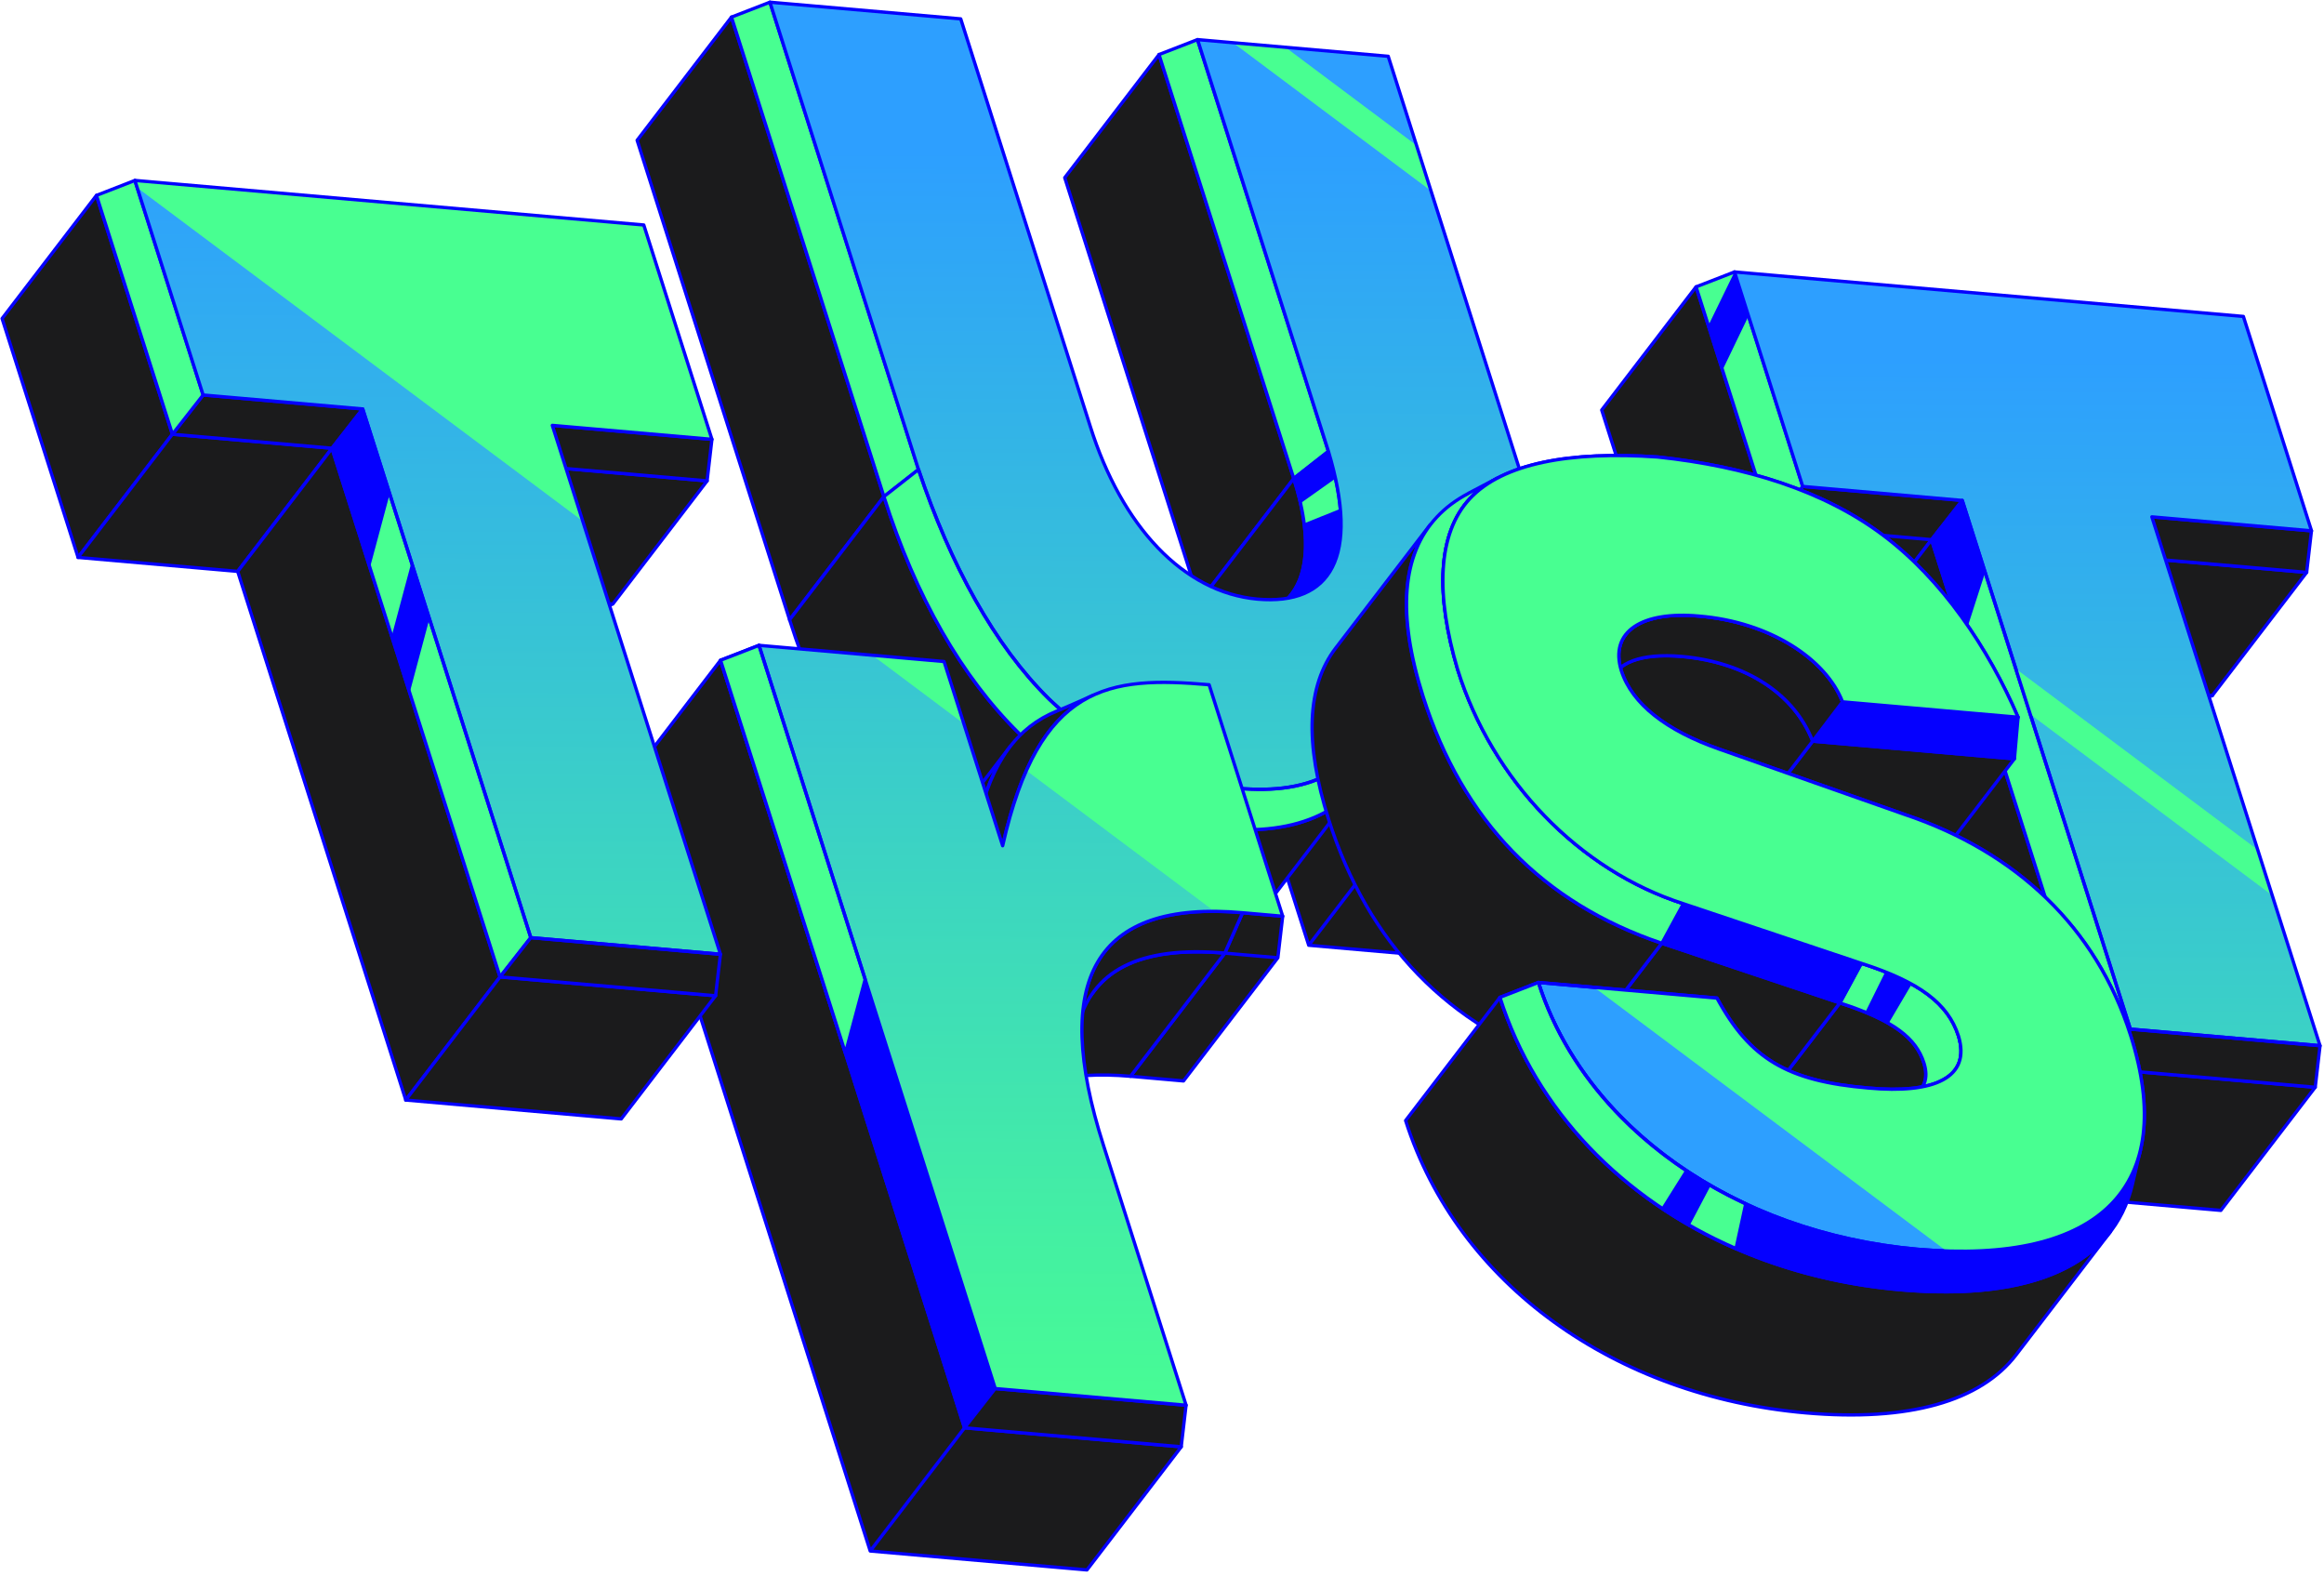 <svg xmlns="http://www.w3.org/2000/svg" width="239" height="162" fill="none"><g clip-path="url(#a)"><path fill="#1B1B1C" stroke="#0500FF" stroke-linecap="round" stroke-linejoin="round" stroke-width=".34" d="m227.527 71.51-3.956 1.54-16.417-1.44 3.951-1.534 16.422 1.435Z"/><path fill="#1B1B1C" stroke="#0500FF" stroke-linecap="round" stroke-linejoin="round" stroke-width=".34" d="m237.218 58.85-9.7 12.66-16.421-1.435 9.704-12.66 16.417 1.435Z"/><path fill="#1B1B1C" stroke="#0500FF" stroke-linecap="round" stroke-linejoin="round" stroke-width=".34" d="m237.71 54.579-.494 4.273-16.416-1.435.493-4.273 16.417 1.435ZM182.232 54.058l-9.7 12.66-7.812-24.56 9.699-12.664 7.813 24.564Z"/><path fill="#1B1B1C" stroke="#0500FF" stroke-linecap="round" stroke-linejoin="round" stroke-width=".34" d="m198.636 55.492-9.7 12.66-16.407-1.435 9.699-12.66 16.408 1.435ZM201.798 51.453l-3.159 4.037-16.408-1.435 3.16-4.042 16.407 1.44Z"/><path fill="#48FF91" stroke="#0500FF" stroke-linecap="round" stroke-linejoin="round" stroke-width=".34" d="m185.394 50.016-3.159 4.042-7.813-24.564 3.956-1.535 7.016 22.057Z"/><path fill="#0500FF" d="m175.682 33.477 2.689-5.518 1.444 4.54-2.675 5.558-1.458-4.58Z"/><path fill="#1B1B1C" stroke="#0500FF" stroke-linecap="round" stroke-linejoin="round" stroke-width=".34" d="m215.924 109.848-9.7 12.664-17.286-54.36 9.7-12.66 17.286 54.356ZM238.095 111.791l-9.705 12.66-22.165-1.937 9.7-12.665 22.17 1.942Z"/><path fill="url(#b)" d="m230.709 32.535 7.007 22.043-16.417-1.435 17.291 54.374-19.504-1.706L201.8 51.455l-16.407-1.44-7.016-22.056 52.332 4.576Z"/><path fill="#48FF91" stroke="#0500FF" stroke-linecap="round" stroke-linejoin="round" stroke-width=".34" d="m219.086 105.809-3.16 4.037-17.285-54.356 3.159-4.037 17.286 54.356Z"/><path fill="#0500FF" d="m201.918 65.788 2.236-6.939-2.354-7.396-3.159 4.037 3.277 10.298Z"/><path fill="#1B1B1C" stroke="#0500FF" stroke-linecap="round" stroke-linejoin="round" stroke-width=".34" d="m238.593 107.517-.494 4.273-22.169-1.942 3.159-4.037 19.504 1.706Z"/><path fill="#48FF91" d="m233.675 92.062-1.484-4.68-24.881-18.617 1.484 4.676 24.881 18.621Z"/><path stroke="#0500FF" stroke-linecap="round" stroke-linejoin="round" stroke-width=".34" d="m230.709 32.535 7.007 22.043-16.417-1.435 17.291 54.374-19.504-1.706L201.8 51.455l-16.407-1.44-7.016-22.056 52.332 4.576Z"/><path fill="#1B1B1C" stroke="#0500FF" stroke-linecap="round" stroke-linejoin="round" stroke-width=".34" d="m124.35 70.944-.815 3.906c.511-2.457.19-5.775-1.073-9.966l.892-3.02c1.181 3.721 1.476 6.78.996 9.085v-.005ZM133.057 49.198l-9.7 12.665-13.859-43.593 9.7-12.664 13.859 43.592Z"/><path fill="#48FF91" stroke="#0500FF" stroke-linecap="round" stroke-linejoin="round" stroke-width=".34" d="M136.608 46.412 133.05 49.2 119.191 5.608l3.956-1.535 13.461 42.339Z"/><path fill="#1B1B1C" stroke="#0500FF" stroke-linecap="round" stroke-linejoin="round" stroke-width=".34" d="m132.835 61.067-9.699 12.66c1.774-2.313 1.969-6.364.217-11.864l9.7-12.66c1.747 5.5 1.552 9.551-.218 11.864Z"/><path fill="#48FF91" stroke="#0500FF" stroke-linecap="round" stroke-linejoin="round" stroke-width=".34" d="m134.446 60.87-3.472 1.725c3.368-1.684 4.318-6.35 2.078-13.397l3.557-2.789c2.372 7.89 1.426 12.683-2.163 14.457v.005Z"/><path fill="#0500FF" d="M130.974 62.597c1.046-.525 3.454-1.715 3.472-1.724 2.58-1.277 3.784-4.124 3.381-8.55l-3.716 1.489c.584 4.48-.57 7.5-3.137 8.785ZM133.053 49.198l3.557-2.789.729 2.789-3.589 2.543-.697-2.543Z"/><path fill="#1B1B1C" stroke="#0500FF" stroke-linecap="round" stroke-linejoin="round" stroke-width=".34" d="m144.289 84.528-9.7 12.664-2.395-7.527 9.705-12.66 2.39 7.523ZM166.569 86.477l-9.699 12.66-22.274-1.947 9.7-12.664 22.273 1.95Z"/><path fill="#1B1B1C" stroke="#0500FF" stroke-linecap="round" stroke-linejoin="round" stroke-width=".34" d="m147.456 80.49-3.159 4.037-2.39-7.522 2.232-6.953 3.317 10.438Z"/><path fill="#1B1B1C" stroke="#0500FF" stroke-linecap="round" stroke-linejoin="round" stroke-width=".34" d="m167.061 82.203-.498 4.272-22.274-1.95 3.159-4.038 19.613 1.716ZM90.9 51.064l-9.699 12.66-15.679-49.3 9.7-12.664 15.679 49.304Z"/><path fill="#48FF91" stroke="#0500FF" stroke-linecap="round" stroke-linejoin="round" stroke-width=".34" d="m94.461 48.276-3.557 2.788-15.68-49.305L79.182.225l15.28 48.05Z"/><path fill="#1B1B1C" stroke="#0500FF" stroke-linecap="round" stroke-linejoin="round" stroke-width=".34" d="m140.036 80.298-9.7 12.66c-3.073 4.01-8.047 5.486-14.656 4.907-7.762-.68-14.733-4.029-20.59-9.804-5.857-5.776-10.596-13.968-13.89-24.338l9.699-12.66c3.295 10.37 8.039 18.567 13.891 24.338 5.857 5.775 12.827 9.125 20.59 9.804 6.608.58 11.583-.896 14.656-4.907Z"/><path fill="url(#c)" d="m142.764 5.788 24.297 76.416-19.608-1.715-3.317-10.438c-3.87 9.397-9.184 11.669-16.929 10.995-6.757-.688-14.334-4.346-19.34-9.189-5.577-5.495-10.103-13.728-13.412-23.586L79.18.225 98.801 1.94l13.32 41.895c3.232 10.275 9.578 17.082 17.196 17.766 7.545.66 10.559-4.332 7.3-15.19L123.156 4.072l19.613 1.716h-.005Z"/><path fill="#48FF91" d="M145.675 14.948 132.196 4.864l-5.391-.47 20.355 15.23-1.485-4.676Z"/><path fill="#48FF91" stroke="#0500FF" stroke-linecap="round" stroke-linejoin="round" stroke-width=".34" d="M144.135 70.052 141.904 77c-2.666 6.49-8.342 8.916-16.521 8.201-7.763-.679-14.733-4.028-20.59-9.804-5.857-5.775-10.596-13.968-13.891-24.337l3.558-2.788c3.304 9.858 7.834 18.09 13.411 23.586 5.006 4.843 12.583 8.5 19.34 9.188 7.745.674 13.059-1.598 16.929-10.994h-.005Z"/><path stroke="#0500FF" stroke-linecap="round" stroke-linejoin="round" stroke-width=".34" d="m142.764 5.788 24.297 76.416-19.608-1.715-3.317-10.438c-3.87 9.397-9.184 11.669-16.929 10.995-6.757-.688-14.334-4.346-19.34-9.189-5.577-5.495-10.103-13.728-13.412-23.586L79.18.225 98.801 1.94l13.32 41.895c3.232 10.275 9.578 17.082 17.196 17.766 7.545.66 10.559-4.332 7.3-15.19L123.156 4.072l19.613 1.716h-.005Z"/><path fill="#1B1B1C" stroke="#0500FF" stroke-linecap="round" stroke-linejoin="round" stroke-width=".34" d="m197.454 90.68-4.074 1.526-18.05-1.576 1.38-1.765 20.744 1.815Z"/><path fill="#1B1B1C" stroke="#0500FF" stroke-linecap="round" stroke-linejoin="round" stroke-width=".34" d="M154.332 82.642c.593-.32 1.186-.638 1.779-.96.489-.262.973-.524 1.462-.791 1.249-.675 3.177-.95 5.662-.734 6.631.58 11.605 3.875 13.484 8.709l-1.381 1.76c-1.724-4.43-7.486-8.21-14.724-8.816-2.67-.245-4.834.05-6.278.832h-.004Z"/><path fill="#1B1B1C" stroke="#0500FF" stroke-linecap="round" stroke-linejoin="round" stroke-width=".34" d="m207.159 78.02-9.7 12.66-20.743-1.816 9.699-12.66 20.744 1.815Z"/><path fill="#0500FF" stroke="#0500FF" stroke-linecap="round" stroke-linejoin="round" stroke-width=".34" d="m207.539 73.74-.375 4.282-20.744-1.815 3.073-4.046 18.046 1.58Z"/><path fill="#1B1B1C" stroke="#0500FF" stroke-linecap="round" stroke-linejoin="round" stroke-width=".34" d="m156.48 81.789 9.699-12.66c1.001-1.308 3.359-1.933 6.754-1.634 6.63.58 11.605 3.874 13.483 8.708l-9.7 12.66c-1.878-4.834-6.848-8.129-13.483-8.708-3.395-.299-5.753.326-6.753 1.634ZM188.28 123.745l-.856 3.616c.159-.678.109-1.475-.172-2.389-1.064-3.309-3.987-5.536-9.989-7.455l2.245-1.729c5.517 1.792 7.821 3.607 8.636 6.165.213.674.258 1.271.131 1.797l.005-.005Z"/><path fill="#1B1B1C" stroke="#0500FF" stroke-linecap="round" stroke-linejoin="round" stroke-width=".34" d="m165.72 70.107.855-3.603c.58-2.426 3.648-3.584 8.188-3.164 7.242.607 13.004 4.391 14.724 8.818l-3.069 4.046c-1.878-4.834-6.848-8.129-13.483-8.708-4.155-.362-6.753.647-7.22 2.611h.005ZM179.514 115.783l-2.245 1.729-18.3-6.129 2.232-1.738 18.313 6.138Z"/><path fill="#1B1B1C" stroke="#0500FF" stroke-linecap="round" stroke-linejoin="round" stroke-width=".34" d="m197.559 111.959-9.7 12.66c.525-.688.634-1.58.286-2.675-.815-2.557-3.119-4.372-8.637-6.165l9.7-12.66c5.518 1.793 7.822 3.608 8.636 6.165.349 1.095.24 1.987-.285 2.675Z"/><path fill="#1B1B1C" stroke="#0500FF" stroke-linecap="round" stroke-linejoin="round" stroke-width=".34" d="m189.209 103.117-9.7 12.665-18.313-6.138 9.7-12.66 18.313 6.133Z"/><path fill="#48FF91" stroke="#0500FF" stroke-linecap="round" stroke-linejoin="round" stroke-width=".34" d="M199.813 111.034c-1.087.584-2.169 1.168-3.25 1.752 1.335-.72 1.806-1.897 1.294-3.499-.815-2.557-3.118-4.373-8.636-6.165l2.204-4.078c6.007 1.919 8.926 4.146 9.99 7.455.665 2.159.041 3.657-1.598 4.54l-.004-.005Z"/><path fill="#0500FF" d="m191.818 104.101 2.059-4.164 2.725 1.25-2.381 4.037-2.403-1.123Z"/><path fill="#0500FF" stroke="#0500FF" stroke-linecap="round" stroke-linejoin="round" stroke-width=".34" d="m191.416 99.042-2.204 4.074-18.314-6.133 2.218-4.074 18.3 6.133Z"/><path fill="#1B1B1C" stroke="#0500FF" stroke-linecap="round" stroke-linejoin="round" stroke-width=".34" d="m137.372 66.62 9.7-12.66c-2.974 3.883-3.232 9.781-.734 17.639 4.065 12.782 12.289 21.25 24.555 25.383l-9.699 12.66c-12.267-4.137-20.491-12.601-24.555-25.383-2.499-7.862-2.241-13.76.733-17.64Z"/><path fill="#48FF91" stroke="#0500FF" stroke-linecap="round" stroke-linejoin="round" stroke-width=".34" d="M151.001 50.728c.996-.52 1.992-1.046 2.987-1.57-1.104.583-2.05 1.28-2.81 2.1-3.372 3.603-3.535 9.926-1.272 17.557 3.571 11.46 12.528 20.671 23.219 24.098l-2.217 4.073c-12.267-4.137-20.491-12.6-24.555-25.383-2.68-8.423-2.191-14.592 1.412-18.44.892-.955 1.973-1.765 3.245-2.43l-.009-.005Z"/><path fill="#1B1B1C" stroke="#0500FF" stroke-linecap="round" stroke-linejoin="round" stroke-width=".34" d="m217.04 126.638-9.7 12.66c-3.652 4.766-11.007 6.902-21.658 5.97-19.549-1.711-35.775-13.212-41.13-30.054l9.7-12.66c5.355 16.837 21.581 28.343 41.13 30.054 10.655.932 18.01-1.204 21.658-5.97Z"/><path fill="#0500FF" stroke="#0500FF" stroke-linecap="round" stroke-linejoin="round" stroke-width=".34" d="M220.126 118.222c-.281 1.204-.566 2.404-.847 3.608-1.892 8.07-10.148 11.976-23.894 10.772-19.549-1.711-35.775-13.212-41.13-30.054l3.956-1.534c4.716 14.814 20.128 25.763 39.003 27.433 13.248 1.141 21.115-2.553 22.912-10.225Z"/><path fill="#2D9FFF" stroke="#0500FF" stroke-linecap="round" stroke-linejoin="round" stroke-width=".34" d="M196.098 83.819c11.198 3.82 19.45 11.456 23.007 22.622 4.911 15.471-3.05 23.632-21.893 22.007-18.875-1.671-34.287-12.62-39.003-27.434l18.363 1.607c3.386 6.246 7.233 8.541 15.566 9.247 6.762.625 10.596-1.055 9.265-5.368-1.064-3.309-3.988-5.536-9.989-7.455l-18.296-6.128c-10.691-3.431-19.643-12.638-23.219-24.098-2.263-7.632-2.1-13.955 1.272-17.558 3.385-3.62 10.279-4.897 19.3-4.272 9.12.964 17.109 3.485 23.183 8.043 6.074 4.558 10.8 11.569 13.882 18.711l-18.046-1.58c-1.725-4.43-7.486-8.21-14.724-8.816-5.88-.544-9.292 1.557-8.025 5.63 1.1 3.413 4.621 6.133 10.026 8.034l19.336 6.812-.005-.004Z"/><path fill="#48FF91" stroke="#0500FF" stroke-linecap="round" stroke-linejoin="round" stroke-width=".34" d="M179.534 123.776c-10.397-4.847-18.204-12.958-21.323-22.762l-3.956 1.534c3.712 11.669 12.642 20.771 24.279 25.831l1-4.603Z"/><path fill="#0500FF" d="m173.765 126.002 2.159-4.101-2.607-1.616-2.458 3.916 2.906 1.801Z"/><path fill="#48FF91" d="M192.138 111.867c-8.338-.706-12.18-3.001-15.566-9.247l-12.628-1.104 36.223 27.103c16.702.539 23.582-7.545 18.938-22.183-3.557-11.167-11.809-18.802-23.007-22.622l-19.336-6.812c-5.404-1.901-8.926-4.622-10.026-8.034-1.267-4.079 2.146-6.174 8.026-5.631 7.242.606 13.003 4.39 14.723 8.817l18.047 1.58c-3.083-7.143-7.804-14.154-13.882-18.712-6.07-4.558-14.059-7.079-23.179-8.043-9.026-.625-15.915.652-19.3 4.273-3.372 3.603-3.535 9.926-1.272 17.557 3.571 11.46 12.528 20.671 23.219 24.098l18.296 6.128c6.006 1.919 8.925 4.146 9.989 7.455 1.331 4.314-2.503 5.997-9.265 5.368v.009Z"/><path stroke="#0500FF" stroke-linecap="round" stroke-linejoin="round" stroke-width=".34" d="M196.098 83.819c11.198 3.82 19.45 11.456 23.007 22.622 4.911 15.471-3.05 23.632-21.893 22.007-18.875-1.671-34.287-12.62-39.003-27.434l18.363 1.607c3.386 6.246 7.233 8.541 15.566 9.247 6.762.625 10.596-1.055 9.265-5.368-1.064-3.309-3.988-5.536-9.989-7.455l-18.296-6.128c-10.691-3.431-19.643-12.638-23.219-24.098-2.263-7.632-2.1-13.955 1.272-17.558 3.385-3.62 10.279-4.897 19.3-4.272 9.12.964 17.109 3.485 23.183 8.043 6.074 4.558 10.8 11.569 13.882 18.711l-18.046-1.58c-1.725-4.43-7.486-8.21-14.724-8.816-5.88-.544-9.292 1.557-8.025 5.63 1.1 3.413 4.621 6.133 10.026 8.034l19.336 6.812-.005-.004Z"/><path fill="#1B1B1C" stroke="#0500FF" stroke-linecap="round" stroke-linejoin="round" stroke-width=".34" d="m131.411 98.477-9.7 12.664-5.449-.48 9.699-12.66 5.45.476ZM131.912 94.203l-.498 4.273-5.45-.475 1.824-4.155 4.124.357ZM94.154 89.454l9.7-12.66c-1.453 1.897-2.566 4.454-3.331 7.876l-9.7 12.66c.765-3.422 1.878-5.98 3.331-7.876Z"/><path fill="#1B1B1C" stroke="#0500FF" stroke-linecap="round" stroke-linejoin="round" stroke-width=".34" d="m102.868 114.506 9.7-12.66c2.399-3.132 6.844-4.418 13.393-3.843l-9.7 12.66c-6.554-.575-10.998.715-13.393 3.843ZM108.637 73.133c.525-.217 1.919-.797 3.802-1.661-4.119 1.896-7.251 6.255-9.333 15.489l-2.58-2.29c1.462-6.527 4.191-9.922 8.111-11.538Z"/><path fill="#1B1B1C" stroke="#0500FF" stroke-linecap="round" stroke-linejoin="round" stroke-width=".34" d="M110.825 105.679c.28-1.208.556-2.417.837-3.625 1.439-6.238 6.758-9.044 16.127-8.216l-1.829 4.156c-8.785-.77-13.777 1.805-15.135 7.681v.004ZM121.482 148.758l-9.7 12.66-22.287-1.946 9.7-12.665 22.287 1.951ZM99.192 146.807l-9.7 12.664-25.094-78.92 9.7-12.664 25.094 78.92Z"/><path fill="#0500FF" stroke="#0500FF" stroke-linecap="round" stroke-linejoin="round" stroke-width=".34" d="m102.354 142.769-3.16 4.037-25.093-78.92 3.956-1.534 24.297 76.417Z"/><path fill="#1B1B1C" stroke="#0500FF" stroke-linecap="round" stroke-linejoin="round" stroke-width=".34" d="m121.974 144.484-.498 4.273-22.287-1.951 3.159-4.038 19.626 1.716Z"/><path fill="url(#d)" d="m124.345 70.403 7.568 23.804-4.119-.362c-15.24-1.35-19.757 6.92-14.307 23.93l8.491 26.709-19.626-1.715-24.297-76.417 19.033 1.666 6.025 18.942c3.761-16.702 10.967-17.444 21.232-16.557Z"/><path fill="#48FF91" stroke="#0500FF" stroke-linecap="round" stroke-linejoin="round" stroke-width=".34" d="m86.946 108.279 2.028-7.586-10.917-34.34-3.956 1.534 12.845 40.392Z"/><path fill="#48FF91" d="m127.774 93.845 4.119.362-7.568-23.803c-8.36-.725-14.692-.362-18.784 8.817L124.9 93.709c.914.005 1.869.05 2.874.14v-.004ZM99.106 74.4l-2.028-6.381-7.36-.647 9.388 7.029Z"/><path stroke="#0500FF" stroke-linecap="round" stroke-linejoin="round" stroke-width=".34" d="m124.345 70.403 7.568 23.804-4.119-.362c-15.24-1.35-19.757 6.92-14.307 23.93l8.491 26.709-19.626-1.715-24.297-76.417 19.033 1.666 6.025 18.942c3.761-16.702 10.967-17.444 21.232-16.557Z"/><path fill="#1B1B1C" stroke="#0500FF" stroke-linecap="round" stroke-linejoin="round" stroke-width=".34" d="m63.02 62.108-3.956 1.535-16.413-1.435 3.952-1.534 16.417 1.434ZM72.721 49.443l-9.7 12.664-16.416-1.435 9.704-12.664 16.412 1.435Z"/><path fill="#1B1B1C" stroke="#0500FF" stroke-linecap="round" stroke-linejoin="round" stroke-width=".34" d="m73.213 45.172-.494 4.272-16.412-1.434.493-4.273 16.413 1.435ZM17.73 44.649l-9.7 12.664L.216 32.75l9.7-12.66 7.812 24.56Z"/><path fill="#1B1B1C" stroke="#0500FF" stroke-linecap="round" stroke-linejoin="round" stroke-width=".34" d="m34.138 46.089-9.7 12.66-16.412-1.435 9.7-12.665 16.412 1.44Z"/><path fill="#1B1B1C" stroke="#0500FF" stroke-linecap="round" stroke-linejoin="round" stroke-width=".34" d="m37.3 42.048-3.159 4.042-16.412-1.44 3.16-4.037L37.3 42.048Z"/><path fill="#48FF91" stroke="#0500FF" stroke-linecap="round" stroke-linejoin="round" stroke-width=".34" d="m20.891 40.613-3.159 4.037L9.92 20.09l3.956-1.538 7.015 22.061Z"/><path fill="#1B1B1C" stroke="#0500FF" stroke-linecap="round" stroke-linejoin="round" stroke-width=".34" d="m51.43 100.448-9.699 12.66-17.286-54.356 9.7-12.66 17.286 54.356Z"/><path fill="#1B1B1C" stroke="#0500FF" stroke-linecap="round" stroke-linejoin="round" stroke-width=".34" d="m73.588 102.382-9.7 12.664-22.165-1.941 9.7-12.66 22.165 1.937Z"/><path fill="url(#e)" d="m66.207 23.133 7.007 22.038L56.8 43.736l17.29 54.379-19.503-1.707-17.286-54.36-16.412-1.435-7.016-22.061 52.333 4.58Z"/><path fill="#48FF91" stroke="#0500FF" stroke-linecap="round" stroke-linejoin="round" stroke-width=".34" d="m54.583 96.406-3.16 4.038-17.285-54.356 3.16-4.042 17.285 54.36Z"/><path fill="#1B1B1C" stroke="#0500FF" stroke-linecap="round" stroke-linejoin="round" stroke-width=".34" d="m74.09 98.115-.498 4.268-22.165-1.937 3.16-4.038 19.503 1.707Z"/><path fill="#0500FF" d="m37.297 42.046-3.159 4.042 3.906 12.28 2.033-7.586-2.78-8.736ZM42.312 57.818l-2.032 7.59 1.85 5.812 2.028-7.586-1.846-5.816Z"/><path fill="#48FF91" d="m56.801 43.736 16.413 1.435-7.007-22.038-52.333-4.581.24.747 45.82 34.286-3.133-9.849Z"/><path stroke="#0500FF" stroke-linecap="round" stroke-linejoin="round" stroke-width=".34" d="m66.207 23.133 7.007 22.038L56.8 43.736l17.29 54.379-19.503-1.707-17.286-54.36-16.412-1.435-7.016-22.061 52.333 4.58Z"/></g><defs><linearGradient id="b" x1="208.164" x2="208.581" y1="169.622" y2="36.831" gradientUnits="userSpaceOnUse"><stop stop-color="#48FF91"/><stop offset="1" stop-color="#2D9FFF"/></linearGradient><linearGradient id="c" x1="122.785" x2="123.202" y1="148.251" y2="15.46" gradientUnits="userSpaceOnUse"><stop stop-color="#48FF91"/><stop offset="1" stop-color="#2D9FFF"/></linearGradient><linearGradient id="d" x1="104.769" x2="105.186" y1="148.196" y2="15.405" gradientUnits="userSpaceOnUse"><stop stop-color="#48FF91"/><stop offset="1" stop-color="#2D9FFF"/></linearGradient><linearGradient id="e" x1="43.702" x2="44.119" y1="148.003" y2="15.212" gradientUnits="userSpaceOnUse"><stop stop-color="#48FF91"/><stop offset="1" stop-color="#2D9FFF"/></linearGradient><clipPath id="a"><path fill="#fff" d="M0 0h238.823v161.642H0z"/></clipPath></defs></svg>